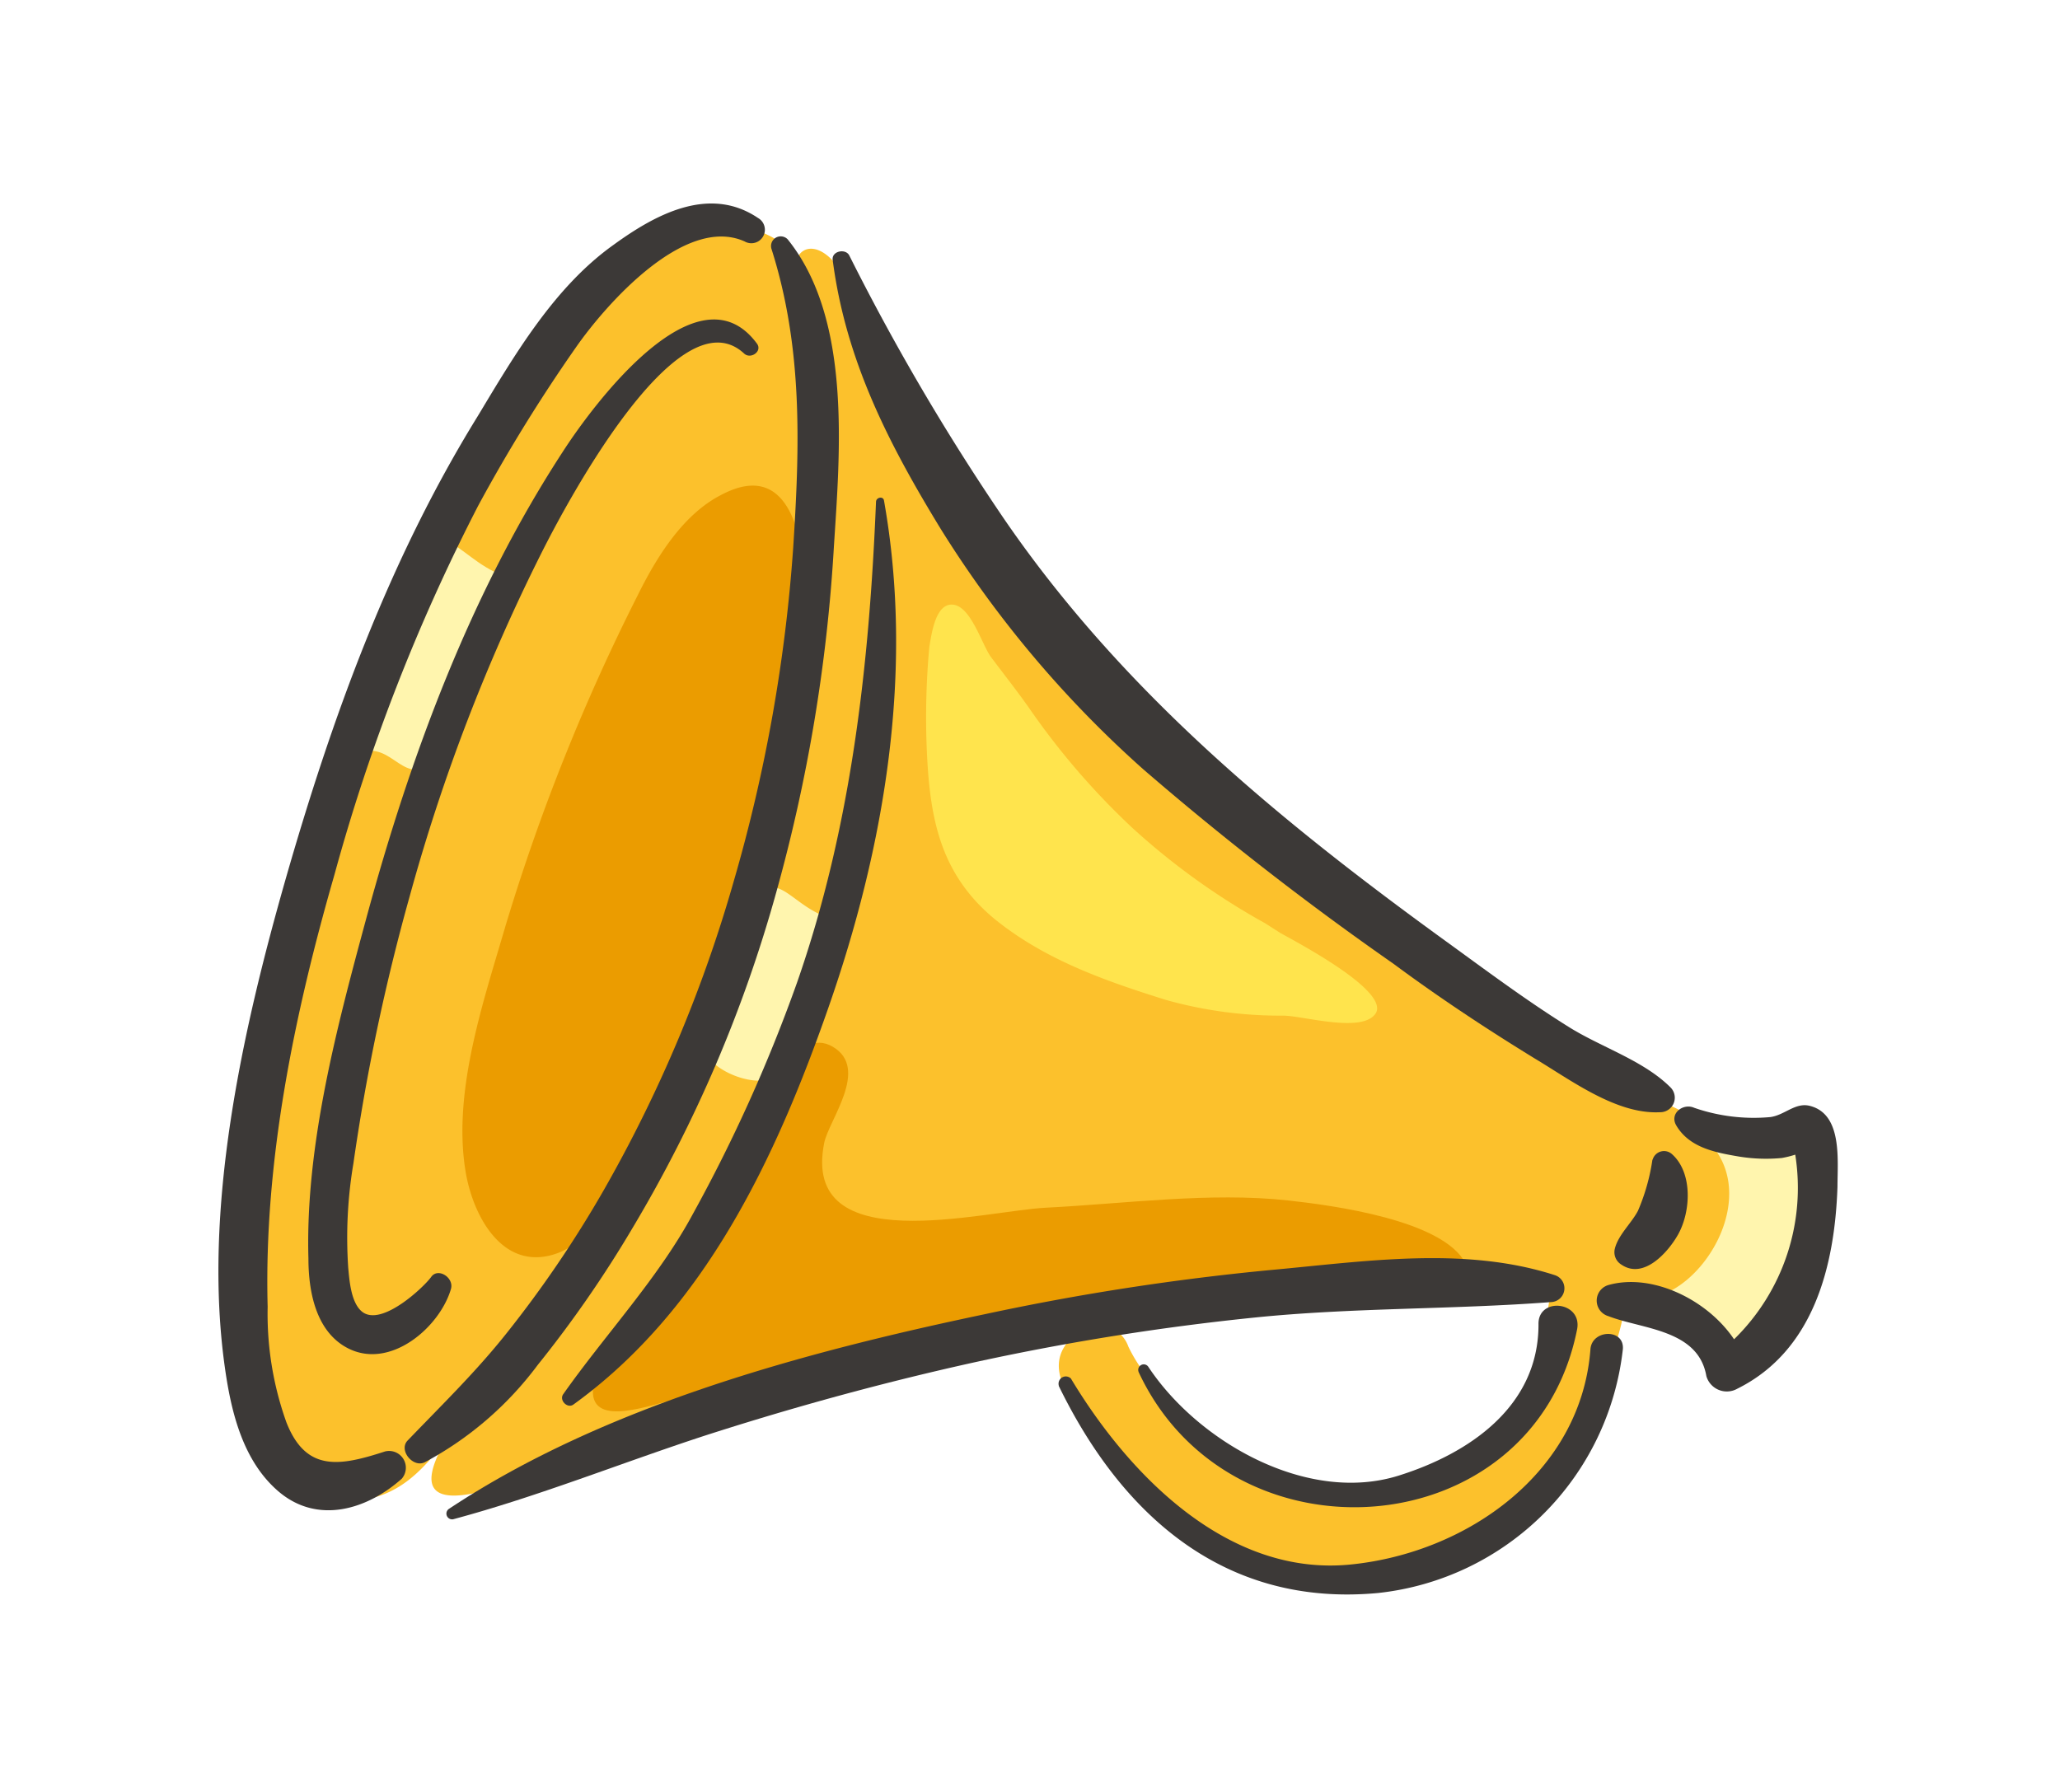 <svg xmlns="http://www.w3.org/2000/svg" viewBox="0 0 283.46 246.61"><defs><style>.cls-1{fill:#fff;}.cls-2{fill:#fcc12c;}.cls-3{fill:#fff5ae;}.cls-4{fill:#ffe44d;}.cls-5{fill:#eb9c00;}.cls-6{fill:#3c3937;}</style></defs><title>aktuality</title><g id="Vrstva_2" data-name="Vrstva 2"><g id="Vrstva_1-2" data-name="Vrstva 1"><rect class="cls-1" width="283.46" height="246.61"/><g id="Vrstva_2-2" data-name="Vrstva 2"><g id="Vrstva_1-2-2" data-name="Vrstva 1-2"><path class="cls-2" d="M249.5,156.26c-5.43-.24-9.84.24-14.84-1.88s-9-4.51-13.59-6.79c-11.22-5.71-23.59-10.87-33.42-19a188.07,188.07,0,0,1-15-15.73c-4.59-4.81-9.86-8.59-14.35-13.4-7.28-7.85-13.75-16.6-20.9-24.76a80.57,80.57,0,0,1-15.73-24.89A60.79,60.79,0,0,0,115.51,37c-2.5-3.53-5.05-3.32-5.84-1.41-4.13-6-16.63-6.11-22-3-8.48,4.92-14.54,17.12-17.88,25.05-4.21,10-12.07,17.8-15.73,28.26s-8.15,21.33-11.14,32.42c-2,7-2.93,14.24-4.24,21.33-1.2,6.55-4.76,14.89-4,21.6l-1.11.54a36.3,36.3,0,0,0-.41,19.46c1.14,5.43,1,14.16,3.89,18.83a15.24,15.24,0,0,0,13.23,6.25c5-.82,8.15-4.32,11.06-8.15-8.48,14.67,12.8,4,19,2.31,12.74-3.42,25.71-8.53,38.29-12.85a141.85,141.85,0,0,1,38.29-6.82c12.12-.71,23.94-3.21,36.22-3.34,11.82,0,40.22-4.48,43.78,11.66C248.8,187.64,252.44,165.36,249.5,156.26Z"/><path class="cls-3" d="M247.25,156.26a32.09,32.09,0,0,1-11.44,1.68c5.79,7.34-1.28,19.27-8.51,20.63,3.83,2.91,8,4.73,10.87,8.72a82.64,82.64,0,0,0,7.34-9.78C248.69,172.07,253.17,161.67,247.25,156.26Z"/><path class="cls-2" d="M220,174.11a7.34,7.34,0,0,0-6.44,3.23,19.21,19.21,0,0,0-.22,9.16l.52.84a56.49,56.49,0,0,1-5.73,9.18,39.43,39.43,0,0,1-7.5,6.3,31.41,31.41,0,0,1-19.84,3.59,19.78,19.78,0,0,1-13-6.58c-2.31-2.53-4.73-5-7.09-7.5a21.17,21.17,0,0,1-5.43-7,4.4,4.4,0,0,0-7.23-1.71c-6,4.78,1,11.3,4.51,14.81,2.45,2.45,4.57,5,7,7.42a46.74,46.74,0,0,0,4.46,4.46,24.1,24.1,0,0,0,6.44,3.07,58.7,58.7,0,0,0,5.73,1.66,57.07,57.07,0,0,0,7.47,2c6,.6,13.59-2.47,18.67-5.19a33.8,33.8,0,0,0,14.43-13.8,89.32,89.32,0,0,0,4.38-10,35.33,35.33,0,0,0,2.55-8.83C224,176.26,223.14,174,220,174.11Z"/><path class="cls-4" d="M176.11,128.35l-2-1.28A96,96,0,0,1,155.89,114a101.36,101.36,0,0,1-14.1-16.3c-1.63-2.34-3.61-4.86-5.43-7.28-1.25-1.71-2.72-6.88-5.16-7.2s-3,3.91-3.32,5.79a105.65,105.65,0,0,0-.33,14.67c.43,8.94,1.82,16.6,9.32,22.8,7,5.68,15.46,8.59,23.61,11.14a58.21,58.21,0,0,0,16.09,2.15c2.72,0,10.87,2.47,12.72-.3C191.3,136.31,177.93,129.41,176.11,128.35Z"/><path class="cls-5" d="M110.86,79.85c-.73-9.13-3.67-16-11.68-11.71C93.9,70.85,90.26,76.83,87.71,82a279.49,279.49,0,0,0-18.13,45.35c-3.07,10.54-7.47,23.23-5.43,34.35,1.17,6.22,5.43,13.59,12.85,10.65,6.2-2.72,9.92-9.86,14.16-14.73,11.66-13.4,15.19-33,18-50.44A132.31,132.31,0,0,0,110.86,79.85Z"/><path class="cls-5" d="M177.22,165.2c-10.71-1.17-22.55.46-33.29,1-8.56.43-33.75,7.28-30.52-8.91.63-3.15,6.28-10.22,1.2-13.23s-9,6.88-10.22,10c-2.72,6.82-3.42,13.75-8,19.38C92.9,177.73,83.5,184.33,82,189.19c-2.28,7.26,5.27,4.86,9.48,3.75,9.54-2.53,19.46-2.72,28.94-5.68,10.43-3.18,21.22-4.86,31.85-7.26,9.16-2,18.61-1.2,27.91-1.39,1.68,0,22.74-2.34,21.47-4.78C198.52,167.89,183.42,165.88,177.22,165.2Z"/><path class="cls-3" d="M55.92,79.46c-3,6.63-7.55,16.85-7.64,24.73,5.43-3.32,6.74,4.13,11.14.9,4.86-3.67,8.29-18.86,11.39-25.41C62.9,77.94,60.83,68.62,55.92,79.46Z"/><path class="cls-3" d="M102.52,126.42A89.67,89.67,0,0,0,97.85,140c-.63,2.31-1.6,3.67-.16,5.71s6.71,4.1,9.13,2.34c4-3,5.6-16,8.15-21.52C108.36,125.17,106.62,117.4,102.52,126.42Z"/><path class="cls-6" d="M227.38,159.57a27.88,27.88,0,0,1-2,7.07c-.9,1.71-2.72,3.32-3.18,5.22a2,2,0,0,0,.9,2.17c3.1,2.12,6.49-1.77,7.83-4.18,1.74-3.15,2-8.45-.84-11a1.63,1.63,0,0,0-2.69.76Z"/><path class="cls-6" d="M157.33,105.88a421.85,421.85,0,0,0,34.4,26.74c6.3,4.67,12.85,9,19.54,13.1,5,3,11.2,7.66,17.15,7.34a2,2,0,0,0,1.41-3.45c-3.67-3.64-9.32-5.43-13.75-8.15-5.82-3.61-11.39-7.77-16.93-11.79-23.07-16.71-44.57-34.38-60.9-58.13a316.41,316.41,0,0,1-21.39-36.39c-.52-1-2.45-.6-2.28.63,1.79,13.8,7.69,25.27,14.86,37A151.14,151.14,0,0,0,157.33,105.88Z"/><path class="cls-6" d="M213.42,179.19a1.9,1.9,0,0,0,.49-3.72c-12.42-4-26.09-1.88-38.89-.71a341.63,341.63,0,0,0-39.48,6.09c-24.95,5.24-52.39,12.61-73.8,26.82a.79.79,0,0,0,.6,1.41c11.74-3.15,23.1-7.74,34.67-11.52,12.42-4,25.05-7.45,37.8-10.24a344.84,344.84,0,0,1,37.8-6C186.22,179.93,199.8,180.23,213.42,179.19Z"/><path class="cls-6" d="M74,187.83a160.08,160.08,0,0,0,13.07-18.89,188,188,0,0,0,19.76-46.2,225.33,225.33,0,0,0,7.91-47.42c.84-13.15,2.47-31.44-6.36-42.39a1.33,1.33,0,0,0-2.23,1.3c4.32,13.59,3.91,27,3,41.09A218.7,218.7,0,0,1,101,121.15a191.77,191.77,0,0,1-18,42.77,157,157,0,0,1-13.32,19.59c-4.13,5.19-8.48,9.43-13.59,14.73-1.28,1.33.73,3.78,2.34,3A47,47,0,0,0,74,187.83Z"/><path class="cls-6" d="M53,199.74c-6.17,2-10.87,2.93-13.59-4a44.29,44.29,0,0,1-2.58-15.9c-.54-20.05,3.7-40.41,9.18-59.43A260.87,260.87,0,0,1,65.78,69.63a223.86,223.86,0,0,1,13.59-22c3.91-5.57,14.81-18.13,23.1-14.4A1.84,1.84,0,0,0,104.31,30c-6.77-4.57-14.24-.41-19.92,3.72-8.15,5.82-13.59,15.14-18.64,23.53C53.55,77,45.7,98.7,39.34,120.85c-6,21-11.52,45.65-8.37,67.53.87,6.09,2.5,12.74,7.39,16.9,5.43,4.59,12.26,2.39,16.93-1.79A2.31,2.31,0,0,0,53,199.74Z"/><path class="cls-6" d="M56.38,123.32a256.85,256.85,0,0,1,18.1-47.17c2.72-5.43,18.64-36.09,27.91-27.5.9.84,2.55-.3,1.77-1.36C96,36.23,81.57,55.8,77.55,62,64.77,81.56,56.46,104,50.37,126.5c-4,14.78-8.37,31.17-7.93,46.68,0,4.51,1,10.08,5.43,12.36,5.84,3,12.64-2.88,14.18-8.15.46-1.55-1.77-3-2.72-1.66s-6.82,6.93-9.51,4.78c-1.52-1.22-1.74-4.29-1.9-6a61.44,61.44,0,0,1,.71-14.4A286.93,286.93,0,0,1,56.38,123.32Z"/><path class="cls-6" d="M120.54,69.06c-.92,22.47-3.4,44.78-10.87,66.17A214.92,214.92,0,0,1,95.32,167.1c-4.7,8.75-12.12,16.66-17.83,24.78-.57.84.6,2,1.41,1.41,18.1-13.07,27.88-34,35.05-54.51,7.83-22.36,11.85-46.47,7.69-69.89C121.54,68.24,120.56,68.43,120.54,69.06Z"/><path class="cls-6" d="M234.8,189.38a2.93,2.93,0,0,0,4.24,1.74c10.52-5.22,13.42-16.88,13.8-27.77,0-3.72.71-10.05-3.83-11.17-2-.49-3.45,1.3-5.43,1.55a25.05,25.05,0,0,1-10.46-1.28c-1.52-.68-3.45.79-2.45,2.45,1.82,3.07,5.43,3.72,8.67,4.27a23,23,0,0,0,5.84.19,13.59,13.59,0,0,0,1.85-.46,29.13,29.13,0,0,1-8.42,25.41c-3.64-5.43-11.25-9.16-17.28-7.47a2.23,2.23,0,0,0,0,4.29C226,182.94,233.69,182.94,234.8,189.38Z"/><path class="cls-6" d="M156.65,188.76C169.26,215.93,211,212.94,217,183c.82-3.94-5.43-4.59-5.3-.71,0,11.3-9.59,17.74-19.18,20.76-12.61,4-27.69-4.62-34.54-15a.76.76,0,0,0-1.3.76Z"/><path class="cls-6" d="M145.67,190.69c8.75,18,23,30.52,44,28.53a38,38,0,0,0,33.64-33.56c.22-2.85-4.24-2.72-4.46,0-1.28,17-17,28.07-33.07,29.65-16.93,1.66-30.52-12.45-38.42-25.6a1,1,0,0,0-1.66,1Z"/></g></g></g></g></svg>